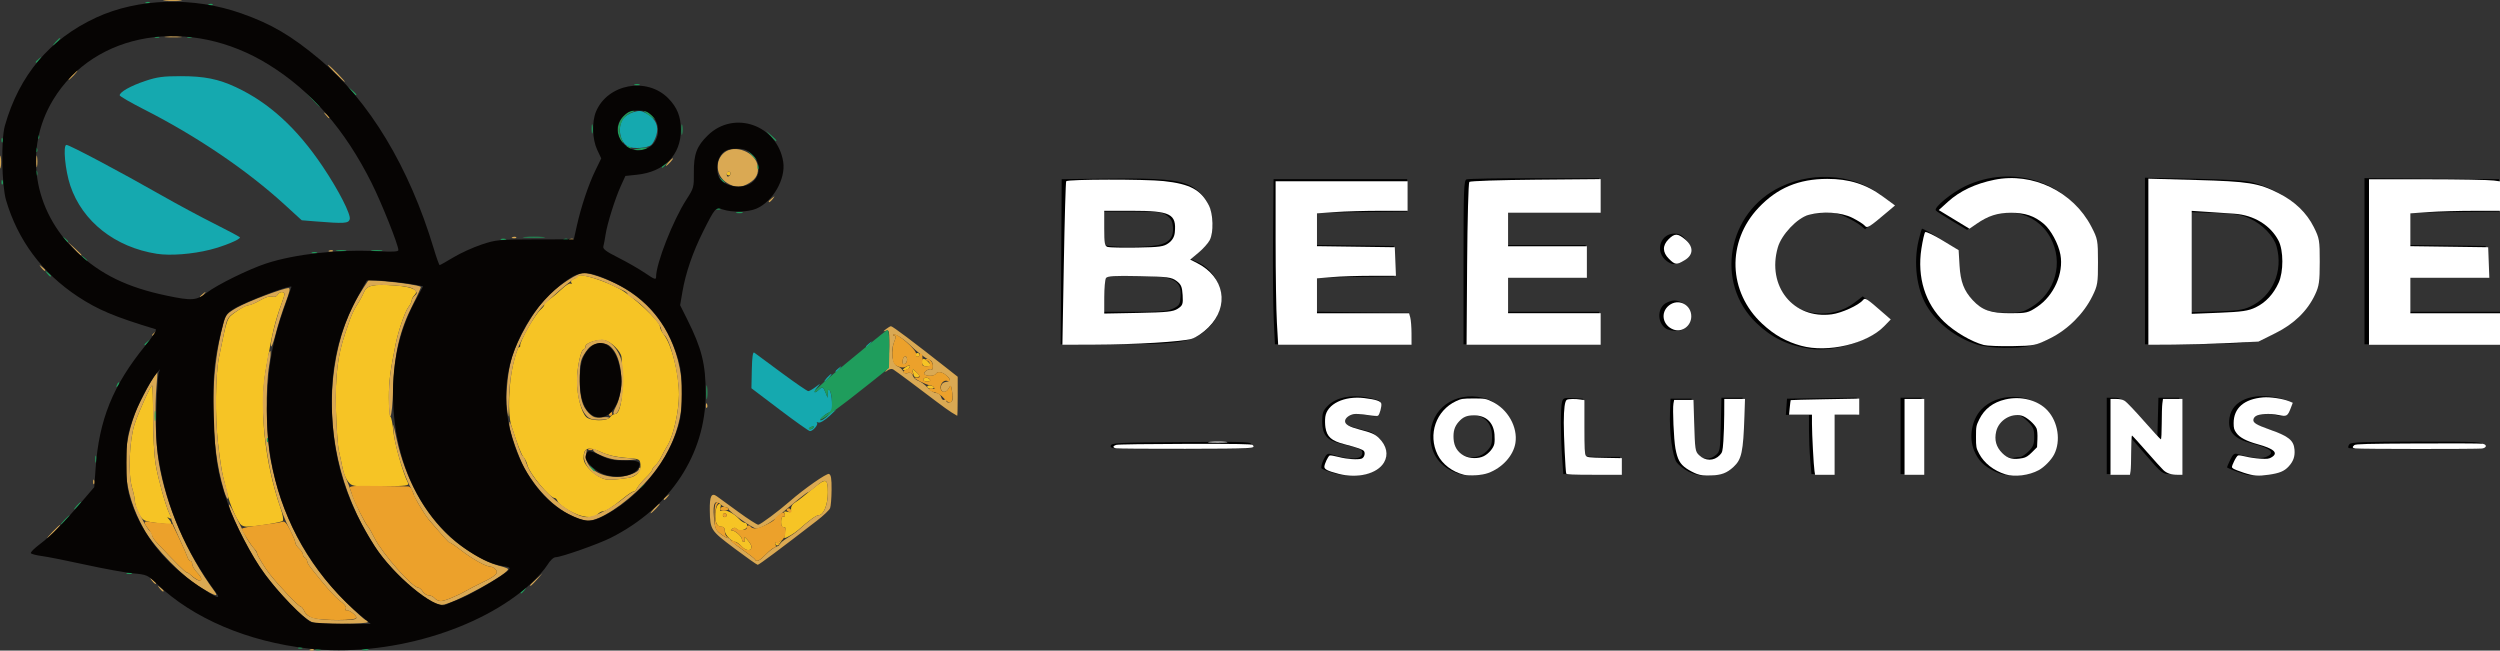 <?xml version="1.0" encoding="UTF-8"?>
<!-- Created with Inkscape (http://www.inkscape.org/) -->
<svg width="346.52mm" height="90.174mm" version="1.1" viewBox="0 0 346.52 90.174" xmlns="http://www.w3.org/2000/svg">
 <rect x="0" y="0" width="346.52" height="90.174" fill="#333333" stroke="none"/>
 <g transform="translate(-61.33 -74.795)">
  <g transform="translate(6.164 10.972)" stroke-width=".265">
   <path d="m157.99 139.58c-0.332-0.353-0.732-0.646-0.888-0.651-0.539-0.017-1.475-1.003-1.475-1.555 0-0.375-0.169-0.553-0.524-0.553-0.33 0-0.582-0.231-0.681-0.625-0.242-0.966-0.027-2.364 0.385-2.499 0.27-0.089 0.329 0.037 0.218 0.464-0.116 0.445-0.058 0.549 0.241 0.434 0.48-0.184 1.636 0.385 2.321 1.141 0.277 0.306 0.656 0.556 0.843 0.556s0.323 0.214 0.304 0.476c-0.039 0.515-1.234 0.779-1.509 0.333-0.097-0.157-0.303-0.159-0.545-5e-3 -0.259 0.164-0.28 0.248-0.062 0.251 0.458 6e-3 1.392 0.846 1.392 1.254 0 0.186 0.115 0.338 0.256 0.338s0.182-0.208 0.091-0.463c-0.114-0.321 0.01-0.267 0.405 0.173 0.314 0.35 0.57 0.783 0.57 0.964 0 0.625-0.74 0.608-1.341-0.031zm-2.099-4.346c0-0.146-0.119-0.265-0.265-0.265s-0.265 0.119-0.265 0.265 0.119 0.265 0.265 0.265 0.265-0.119 0.265-0.265zm6.72 3.903c-0.105-0.182-0.093-0.242 0.026-0.135 0.119 0.108 0.406 0.048 0.638-0.132 0.373-0.291 0.379-0.275 0.058 0.135-0.433 0.552-0.476 0.56-0.722 0.132zm1.351-1.529c0.131-0.595 0.085-0.782-0.177-0.728-0.233 0.049-0.353-0.197-0.353-0.72 0-0.481 0.127-0.769 0.321-0.731 0.198 0.039 0.257-0.105 0.154-0.373-0.132-0.344-0.047-0.405 0.399-0.288 0.45 0.118 0.554 0.039 0.508-0.383-0.032-0.292 0.165-0.667 0.437-0.833 0.272-0.166 0.749-0.507 1.058-0.758 0.31-0.251 1.08-0.876 1.712-1.389 1.653-1.342 1.893-1.256 1.893 0.679 0 1.7-0.589 3.15-1.279 3.15-0.333 0-1.34 0.73-2.819 2.046-0.506 0.45-1.653 1.129-1.907 1.129-0.068 0-0.044-0.361 0.053-0.801zm-75.463-1.117c-0.621-0.814-1.498-2.834-1.809-4.167-0.187-0.8-0.467-1.931-0.623-2.514-0.156-0.582-0.467-2.666-0.691-4.63-0.412-3.608-0.346-9.441 0.133-11.774 1.184-5.771 1.051-5.411 2.361-6.372 0.667-0.49 1.43-0.893 1.695-0.897 0.265-4e-3 1.006-0.313 1.646-0.688 0.722-0.423 1.36-0.62 1.681-0.518 0.335 0.106 0.604 0.011 0.761-0.271 0.134-0.24 0.433-0.394 0.663-0.342 0.374 0.083 0.361 0.253-0.11 1.548-0.97 2.667-1.285 3.982-2.185 9.128-0.954 5.458-0.167 12.916 2.033 19.261 0.314 0.907 0.434 1.629 0.293 1.766-0.235 0.229-3.8 0.801-4.988 0.801-0.335 0-0.724-0.149-0.862-0.331zm-11.189-0.133c-2.181-0.249-2.377-0.343-2.911-1.39-0.291-0.57-0.53-1.308-0.531-1.641-0.002-0.333-0.179-1.186-0.394-1.895-0.584-1.924-0.384-6.667 0.375-8.897 0.625-1.836 2.183-5.259 2.403-5.279 0.073-6e-3 0.132 1.982 0.132 4.419 0 2.535 0.155 5.337 0.361 6.548 0.348 2.038 1.422 5.857 1.914 6.809 0.325 0.629 0.298 0.797-0.093 0.576-0.265-0.149-0.265-0.115 0 0.17 0.182 0.196 0.331 0.444 0.331 0.552 0 0.189-0.162 0.192-1.587 0.029zm56.817-1.724c-0.838-0.469-1.59-1.061-1.671-1.317-0.081-0.255-0.263-0.464-0.404-0.464-0.687 0-3.501-3.389-3.774-4.546-0.092-0.39-0.322-0.866-0.51-1.058-0.31-0.315-0.912-1.865-1.738-4.469-0.498-1.571-0.366-5.821 0.262-8.465 0.309-1.3 0.666-2.364 0.794-2.364s0.21-0.089 0.183-0.198c-0.127-0.512 1.986-4.268 2.813-5 0.353-0.312 0.583-0.627 0.511-0.699-0.072-0.072 0.263-0.408 0.744-0.748s1.278-1.005 1.77-1.478c0.492-0.474 1.016-0.786 1.165-0.694 0.156 0.096 0.19 0.037 0.081-0.14-0.11-0.178 0.012-0.382 0.29-0.485 0.264-0.098 0.56-0.297 0.657-0.443 0.273-0.408 3.74 0.683 5.775 1.819 1.897 1.058 5.556 4.465 5.556 5.173 0 0.242 0.236 0.741 0.524 1.107 1.107 1.408 2.122 5.409 2.122 8.368 0 2.268-0.793 5.773-1.594 7.045-0.275 0.437-0.665 1.151-0.867 1.587-0.202 0.437-0.564 0.957-0.805 1.157-0.241 0.2-0.438 0.476-0.438 0.613 0 0.137-0.399 0.629-0.886 1.092-0.487 0.463-1.033 1.12-1.212 1.46-0.179 0.34-0.392 0.552-0.472 0.472-0.08-0.08-0.755 0.356-1.5 0.97-1.465 1.206-2.372 1.777-2.825 1.777-0.158 0-0.466 0.179-0.684 0.397-0.652 0.652-2.2 0.465-3.868-0.468zm8.168-4.579c1.082-0.162 1.752-0.927 1.644-1.875-0.084-0.735-0.129-0.754-2.07-0.901-1.201-0.091-2.474-0.378-3.227-0.728-1.974-0.917-2.61-0.712-2.585 0.834 0.016 0.97 1.717 2.579 3.044 2.88 0.5 0.113 1.458 0.051 3.194-0.209zm-1.887-8.844c0.647 0 1.061-1.862 1.029-4.63-0.017-1.455-0.075-2.943-0.13-3.307-0.116-0.774-1.417-2.068-2.306-2.293-0.844-0.214-2.688 0.368-2.688 0.849 0 0.212-0.093 0.386-0.207 0.386-0.427 0-0.98 2.585-0.963 4.498 0.018 2.003 0.595 4.225 1.272 4.903 0.575 0.575 2.87 0.615 3.286 0.058 0.19-0.255 0.508-0.463 0.707-0.463zm-36.762 9.629c-0.498-0.498-0.866-1.342-1.061-2.433-0.07-0.393-0.266-1.309-0.436-2.037-0.17-0.728-0.359-3.353-0.419-5.833-0.112-4.546 0.245-7.493 1.262-10.439 0.176-0.509 0.49-1.427 0.698-2.04 0.208-0.613 0.643-1.506 0.966-1.984 0.323-0.479 0.74-1.243 0.927-1.699 0.416-1.014 1.265-1.204 4.372-0.978 2.398 0.175 3.345 0.646 2.666 1.326-0.212 0.212-0.385 0.539-0.385 0.728 0 0.188-0.218 0.626-0.483 0.973-0.456 0.595-1.409 3.377-1.758 5.129-0.768 3.859-0.924 5.094-0.929 7.327-3e-3 1.41 0.096 2.627 0.221 2.704 0.124 0.077 0.305 0.99 0.401 2.029 0.152 1.64 1.361 5.888 2.034 7.15 0.202 0.379-0.191 0.429-3.699 0.476-3.391 0.045-3.986-9e-3 -4.376-0.399zm80.027-13.39c0-0.293 0.73-0.26 0.916 0.04 0.085 0.137-0.087 0.23-0.381 0.208-0.294-0.022-0.535-0.134-0.535-0.249zm-0.529-1.002c0-0.146 0.172-0.265 0.381-0.265 0.21 0 0.455 0.119 0.545 0.265 0.09 0.146-0.082 0.265-0.381 0.265-0.3 0-0.545-0.119-0.545-0.265zm-1.323-0.552c0-0.109-0.078-0.402-0.173-0.65-0.154-0.401-0.11-0.397 0.397 0.037 0.67 0.574 0.721 0.811 0.173 0.811-0.218 0-0.397-0.089-0.397-0.199zm-1.175-1.147c0.554-0.405 0.805-0.361 0.525 0.093-0.096 0.155-0.369 0.282-0.606 0.282-0.361 0-0.348-0.061 0.081-0.375zm2.307-0.683c-0.048-0.636 0.269-0.679 0.834-0.113 0.553 0.553 0.527 0.643-0.189 0.643-0.415 0-0.618-0.166-0.645-0.529zm-0.867-1.058c0-0.146 0.119-0.265 0.265-0.265s0.265 0.119 0.265 0.265-0.119 0.265-0.265 0.265-0.265-0.119-0.265-0.265zm-26.194-25.135c0-0.146 0.119-0.265 0.265-0.265s0.265 0.119 0.265 0.265-0.119 0.265-0.265 0.265-0.265-0.119-0.265-0.265z" fill="#f6c425"/>
   <path d="m98.165 153.84c0.191-0.076 0.419-0.067 0.507 0.021s-0.068 0.15-0.347 0.139c-0.308-0.013-0.371-0.075-0.16-0.16zm0.452-3.718c-1.277-0.324-5.136-4.33-7.476-7.764-1.609-2.36-4.524-8.314-4.22-8.618 0.044-0.044 0.474 0.721 0.956 1.699 0.482 0.979 1.069 2.17 1.306 2.647 0.236 0.477 0.698 1.18 1.027 1.562 0.328 0.382 0.597 0.798 0.597 0.924 0 0.215 1.132 2.06 1.719 2.802 1.434 1.812 4.063 4.56 4.362 4.56 0.101 0 0.316 0.29 0.478 0.645 0.395 0.866 1.724 1.203 4.752 1.205 1.792 1e-3 2.447-0.088 2.447-0.332 0-0.362-1.055-1.141-1.409-1.039-0.12 0.035-0.158-0.035-0.084-0.155 0.176-0.285-0.068-0.617-0.945-1.29-0.395-0.303-1.438-1.43-2.317-2.504-1.953-2.386-1.971-2.411-2.078-2.89-0.047-0.213-0.196-0.426-0.331-0.475-0.135-0.049-0.245-0.238-0.245-0.422s-0.238-0.549-0.529-0.813c-0.291-0.263-0.529-0.641-0.529-0.84 0-0.198-0.331-0.984-0.736-1.745-2.768-5.204-4.48-15.746-3.493-21.51 0.148-0.863 0.332-1.957 0.409-2.43 0.077-0.473 0.231-0.86 0.343-0.86 0.112 0 0.051 0.863-0.134 1.918-0.545 3.107-0.453 9.724 0.183 13.083 1.473 7.782 4.819 14.186 10.237 19.593 1.495 1.492 2.836 2.712 2.981 2.712s0.264 0.119 0.264 0.265c0 0.27-6.509 0.331-7.535 0.07zm16.399-2.899c-2.523-1.354-6.033-4.784-7.989-7.808-4.772-7.374-6.757-16.278-5.504-24.686 0.645-4.325 1.946-7.876 4.05-11.057l0.692-1.045 2.257 0.183c2.217 0.18 4.769 0.58 4.968 0.779 0.056 0.056-0.442 1.163-1.107 2.461-1.815 3.546-2.563 6.748-2.723 11.652-0.144 4.402-0.6 5.311-0.591 1.179 5e-3 -2.233 0.161-3.468 0.929-7.327 0.348-1.752 1.302-4.534 1.758-5.129 0.266-0.347 0.483-0.779 0.483-0.96s0.182-0.48 0.404-0.664c0.361-0.3 0.361-0.382-6e-3 -0.787-0.297-0.328-1.019-0.495-2.636-0.61-3.185-0.225-3.996-0.046-4.413 0.971-0.187 0.456-0.604 1.22-0.927 1.699-0.323 0.479-0.757 1.372-0.966 1.984-0.208 0.613-0.522 1.53-0.698 2.04-1.018 2.946-1.374 5.893-1.262 10.439 0.061 2.481 0.25 5.106 0.419 5.833 0.17 0.728 0.372 1.675 0.448 2.105 0.077 0.43 0.304 1.144 0.505 1.587 0.201 0.443 0.561 1.4 0.799 2.126 0.423 1.289 1.934 4.369 2.273 4.632 0.093 0.073 0.5 0.787 0.903 1.587 1.104 2.191 5.248 6.879 6.081 6.879 0.149 0 0.42 0.238 0.602 0.529 0.182 0.291 0.553 0.529 0.825 0.529s0.643 0.179 0.824 0.397 0.57 0.397 0.863 0.397c0.521 0 2.308-0.739 3.635-1.502 0.364-0.209 1.257-0.667 1.984-1.018 1.98-0.953 2.402-1.343 1.991-1.837-0.185-0.223-0.505-0.405-0.711-0.405-0.632 0-2.524-1.052-4.124-2.294-0.837-0.649-1.521-1.106-1.521-1.015 0 0.142-0.743-0.667-2.389-2.603-0.214-0.251-0.512-0.602-0.663-0.779-0.437-0.512-1.975-3.088-1.975-3.306 0-0.109-0.231-0.63-0.514-1.157-0.894-1.668-2.088-5.583-2.247-7.367-0.147-1.648-0.13-1.614 0.394 0.79 1.208 5.537 3.855 10.375 7.47 13.654 1.807 1.639 4.86 3.46 6.482 3.868 0.686 0.172 1.345 0.394 1.465 0.492 0.575 0.473-7.748 5.023-9.143 4.998-0.33-6e-3 -0.957-0.202-1.393-0.437zm-31.888-1.868c-2.515-1.456-6.499-5.517-7.981-8.136-2.979-5.263-3.368-10.531-1.2-16.276 0.511-1.354 2.449-4.927 2.999-5.528 0.054-0.059 0.022 0.714-0.072 1.72-0.293 3.132-0.148 8.109 0.315 10.846 1.007 5.949 3.873 12.573 7.69 17.771 0.613 0.834 0.224 0.746-1.75-0.397zm-0.626-2.152c-0.38-0.396-0.691-0.923-0.691-1.169 0-0.247-0.111-0.449-0.247-0.449-0.136 0-0.328-0.255-0.427-0.567s-0.643-1.559-1.208-2.772c-0.566-1.213-1.029-2.329-1.029-2.48 0-0.151-0.107-0.481-0.238-0.733-0.493-0.952-1.567-4.771-1.914-6.809-0.207-1.211-0.361-4.013-0.361-6.548 0-2.437-0.06-4.426-0.132-4.419-0.22 0.019-1.778 3.443-2.403 5.279-0.759 2.23-0.959 6.973-0.375 8.897 0.215 0.709 0.392 1.576 0.394 1.925 0.003 0.641 1.646 3.834 2.126 4.13 0.142 0.088 0.258 0.322 0.258 0.52s0.327 0.708 0.728 1.132c2.576 2.731 3.887 4.032 4.061 4.032 0.11 0 0.357 0.157 0.55 0.348 1.223 1.216 2.088 0.914 0.908-0.317zm-5.222 2.152c-0.329-0.42-0.32-0.429 0.1-0.1 0.255 0.2 0.463 0.408 0.463 0.463 0 0.218-0.217 0.078-0.563-0.363zm51.363-0.414c0-0.045 0.387-0.432 0.86-0.86l0.86-0.777-0.777 0.86c-0.724 0.802-0.943 0.982-0.943 0.777zm-52.421-0.645c-0.329-0.42-0.32-0.429 0.1-0.1 0.255 0.2 0.463 0.408 0.463 0.463 0 0.218-0.217 0.078-0.563-0.363zm80.732-4.471c-3.304-2.482-3.358-2.565-3.404-5.252-0.034-1.976 0.227-2.504 0.971-1.965 0.286 0.208 1.624 1.181 2.973 2.163 1.349 0.982 2.598 1.786 2.775 1.786 0.271 0 2.856-1.923 4.405-3.278 1.953-1.708 5.073-3.886 5.391-3.764 0.291 0.112 0.378 0.641 0.364 2.206-0.01 1.132-0.103 2.272-0.205 2.531-0.103 0.26-0.913 1.034-1.801 1.72-4.954 3.826-8.057 6.142-8.23 6.14-0.108-7.9e-4 -1.565-1.03-3.239-2.287zm4.356 0.861c0.48-0.494 1.125-0.978 1.433-1.076 0.309-0.098 0.561-0.279 0.561-0.403s0.446-0.492 0.992-0.818c0.546-0.326 1.23-0.809 1.521-1.073 1.453-1.319 2.487-2.082 2.822-2.082 0.69 0 1.279-1.45 1.279-3.15 0-1.897-0.291-2.038-1.679-0.819-0.497 0.437-0.986 0.794-1.087 0.794-0.156 0-1.798 1.323-4.377 3.53-0.859 0.735-2.273 1.498-2.775 1.498-0.459 0-3.839-2.372-3.839-2.694 0-0.119-0.139-0.217-0.31-0.217s-0.52-0.19-0.777-0.423c-0.81-0.733-1.11-0.2-0.957 1.707 0.121 1.511 0.239 1.82 0.893 2.344 0.414 0.332 0.902 0.604 1.084 0.604 0.182 7.9e-4 0.331 0.103 0.331 0.228s0.744 0.745 1.654 1.378c0.909 0.633 1.693 1.246 1.742 1.361 0.172 0.409 0.629 0.198 1.49-0.689zm-98.812-3.203c0.494-0.509 0.957-0.926 1.03-0.926 0.073 0-0.272 0.417-0.765 0.926-0.494 0.509-0.957 0.926-1.03 0.926s0.272-0.417 0.765-0.926zm72.017-2.114c-2.48-1.154-4.85-3.506-6.608-6.557-0.741-1.286-2.179-5.355-2.156-6.1 0.017-0.553 0.026-0.555 0.229-0.045 0.116 0.291 0.491 1.392 0.832 2.447 0.342 1.055 0.706 1.918 0.809 1.918 0.103 0 0.331 0.446 0.505 0.992 0.923 2.882 6.08 7.474 8.394 7.474 1.015 0 3.358-1.191 5.02-2.551 0.686-0.561 1.335-0.992 1.443-0.957 0.108 0.035 0.337-0.203 0.509-0.529 0.172-0.326 0.711-0.972 1.198-1.435 0.487-0.463 0.886-0.955 0.886-1.092 0-0.137 0.197-0.413 0.438-0.613 0.241-0.2 0.603-0.72 0.805-1.157 0.202-0.437 0.592-1.151 0.867-1.587 0.801-1.272 1.594-4.776 1.594-7.045 0-2.842-1.228-7.752-2.069-8.272-0.149-0.092-0.346-0.509-0.438-0.927-0.177-0.806-2.798-3.58-3.956-4.187-0.374-0.196-0.68-0.46-0.68-0.587s-0.327-0.366-0.728-0.532-1.144-0.514-1.654-0.773c-1.596-0.812-4.313-1.516-4.435-1.149-0.059 0.176-0.246 0.324-0.416 0.327-0.379 8e-3 -3.806 2.981-4.79 4.156-0.7 0.836-1.29 1.812-2.646 4.385-1.031 1.955-1.731 5.286-1.771 8.423-0.033 2.606-0.045 2.663-0.251 1.155-0.221-1.625 0.048-4.884 0.56-6.785 0.78-2.898 3.31-7.237 5.322-9.129 1.6-1.505 3.982-3.003 4.774-3.003 0.417 0 1.677 0.356 2.8 0.791 5.315 2.06 8.851 5.983 10.236 11.355 1.602 6.218-0.056 12.246-4.718 17.156-2.68 2.822-6.157 5.077-7.841 5.085-0.364 2e-3 -1.294-0.291-2.066-0.651zm11.326-1.061c0.342-0.364 0.681-0.661 0.754-0.661 0.073 0-0.147 0.298-0.489 0.661-0.342 0.364-0.681 0.661-0.754 0.661-0.073 0 0.147-0.298 0.489-0.661zm-59.634-2.514c-1.97-6.501-2.001-16.172-0.075-23.151 0.334-1.209 0.498-1.398 1.915-2.199 1.481-0.837 6.398-2.696 7.129-2.696 0.25 0 0.13 0.566-0.428 2.015-0.427 1.108-1.039 3.043-1.361 4.3-0.322 1.257-0.623 2.034-0.67 1.727-0.094-0.618 0.678-3.676 1.495-5.925 0.471-1.296 0.483-1.465 0.109-1.548-0.231-0.051-0.529 0.103-0.663 0.342-0.158 0.282-0.426 0.378-0.761 0.271-0.321-0.102-0.959 0.094-1.681 0.518-0.64 0.375-1.352 0.682-1.583 0.682-0.23 0-0.994 0.38-1.697 0.845-1.267 0.838-1.282 0.864-1.739 3.109-0.254 1.245-0.56 2.74-0.681 3.322-0.481 2.312-0.549 8.156-0.136 11.774 0.394 3.454 0.547 4.279 1.191 6.432 0.166 0.554 0.251 1.15 0.189 1.323-0.062 0.173-0.311-0.34-0.553-1.14zm60.957 1.223c0-0.055 0.208-0.263 0.463-0.463 0.42-0.329 0.429-0.32 0.1 0.1-0.346 0.441-0.563 0.581-0.563 0.363zm-79.09-2.436c0.013-0.308 0.075-0.371 0.16-0.16 0.076 0.191 0.067 0.419-0.021 0.507-0.088 0.088-0.15-0.068-0.139-0.347zm71.031-0.317c-2.045-0.463-3.624-2.747-2.785-4.026 0.185-0.282 0.213-0.15 0.096 0.46-0.329 1.716 1.642 3.227 4.226 3.238 1.325 6e-3 3.083-0.637 3.083-1.127 0-0.153 0.079-0.2 0.175-0.104 0.316 0.316-0.76 1.224-1.6 1.349-1.736 0.26-2.694 0.322-3.194 0.209zm1.208-2.755c-1.275-0.218-2.938-0.963-2.938-1.317 0-0.138 0.089-0.204 0.198-0.147 1.503 0.783 2.647 1.115 4.3 1.246 1.819 0.144 1.882 0.168 0.751 0.28-0.678 0.067-1.718 0.039-2.311-0.062zm-3.904-6.1c-0.791-0.89-1.284-2.751-1.279-4.829 4e-3 -1.823 0.575-4.366 0.979-4.366 0.114 0 0.207-0.167 0.207-0.371 0-0.406 1.308-0.952 2.279-0.952 1.084 0 2.353 1.396 2.741 3.016 0.605 2.523-0.017 7.303-0.951 7.303-0.298 0-0.262-0.224 0.169-1.069 1.15-2.255 0.918-6.309-0.456-7.942-0.509-0.605-0.871-0.776-1.624-0.77-1.139 0.01-1.627 0.333-2.389 1.584-0.456 0.749-0.562 1.343-0.561 3.17 5.3e-4 2.741 0.309 3.944 1.255 4.889 0.617 0.617 0.883 0.703 1.844 0.595 0.617-0.07 1.058-0.022 0.979 0.105-0.079 0.127-0.711 0.232-1.404 0.232-0.975 0-1.381-0.135-1.79-0.595zm50.658-0.416c-0.391-0.244-1.344-0.927-2.117-1.518-2.384-1.822-5.621-4.231-5.981-4.451-0.194-0.118-0.538-0.056-0.794 0.144-0.39 0.305-0.41 0.3-0.146-0.043 0.272-0.354 0.466-2.789 0.385-4.857-0.023-0.599-0.125-0.723-0.492-0.595-0.386 0.134-0.378 0.095 0.051-0.236 0.282-0.219 0.592-0.398 0.688-0.398 0.227 0 3.027 2.104 7.742 5.817l1.508 1.187v2.716c0 1.494-0.03 2.707-0.066 2.696-0.036-0.011-0.386-0.219-0.777-0.463zm0.101-1.7c0.059-0.182 0.039-0.747-0.045-1.257-0.147-0.893-0.164-0.905-0.48-0.341-0.406 0.726-1.176 0.516-1.061-0.288 0.05-0.349 0.305-0.594 0.675-0.646 0.735-0.104 0.75-0.327 0.063-0.915-0.595-0.51-1.206-0.59-1.452-0.191-0.208 0.336-1.374 0.346-1.579 0.013-0.18-0.292 0.766-0.871 1.015-0.621 0.092 0.092 0.167-0.142 0.167-0.521 0-0.451-0.179-0.744-0.518-0.852-0.506-0.161-1.664-1.051-2.767-2.129-0.783-0.765-2.024-1.516-2.205-1.335-0.084 0.084-0.013 0.153 0.159 0.153 0.232 0 0.221 0.222-0.041 0.86-0.527 1.283-0.274 3.087 0.472 3.371 0.328 0.125 0.671 0.422 0.763 0.662 0.11 0.287 0.34 0.38 0.676 0.274 0.362-0.115 0.557-9e-3 0.676 0.365 0.092 0.29 0.429 0.606 0.749 0.703 0.32 0.097 0.902 0.52 1.294 0.94 0.392 0.42 0.944 0.763 1.226 0.763 0.299 0 0.574 0.232 0.659 0.556 0.08 0.306 0.272 0.477 0.428 0.381 0.155-0.096 0.282-0.048 0.282 0.106 0 0.394 0.714 0.351 0.845-0.051zm-6.886-5.527c0.049-0.344 0.207-0.595 0.353-0.559 0.391 0.098 0.322 0.929-0.088 1.066-0.242 0.081-0.325-0.079-0.265-0.507zm-27.275 6.232c0.013-0.308 0.075-0.371 0.16-0.16 0.076 0.191 0.067 0.419-0.021 0.507-0.088 0.088-0.15-0.068-0.139-0.347zm-76.75-9.735c0-0.055 0.208-0.263 0.463-0.463 0.42-0.329 0.429-0.32 0.1 0.1-0.346 0.441-0.563 0.581-0.563 0.363zm6.615-5.292c0-0.055 0.208-0.263 0.463-0.463 0.42-0.329 0.429-0.32 0.1 0.1-0.346 0.441-0.563 0.581-0.563 0.363zm-21.994-4.067c-0.329-0.42-0.32-0.429 0.1-0.1 0.255 0.2 0.463 0.408 0.463 0.463 0 0.218-0.217 0.078-0.563-0.363zm4.517-2.646-0.912-0.992 0.992 0.912c0.546 0.501 0.992 0.948 0.992 0.992 0 0.202-0.224 0.012-1.073-0.912zm35.419 0.282c0.191-0.076 0.419-0.067 0.507 0.021 0.088 0.088-0.068 0.15-0.347 0.139-0.308-0.013-0.371-0.075-0.16-0.16zm33.338-1.587c0.191-0.076 0.419-0.067 0.507 0.021 0.088 0.088-0.068 0.15-0.347 0.139-0.308-0.013-0.371-0.075-0.16-0.16zm-7.938-0.265c0.191-0.076 0.419-0.067 0.507 0.021 0.088 0.088-0.068 0.15-0.347 0.139-0.308-0.013-0.371-0.075-0.16-0.16zm35.504-4.946c0-0.055 0.208-0.263 0.463-0.463 0.42-0.329 0.429-0.32 0.1 0.1-0.346 0.441-0.563 0.581-0.563 0.363zm-5.761-2.547c-1.582-0.964-1.777-3.144-0.38-4.247 1.48-1.168 4.335-0.015 4.61 1.863 0.158 1.079-0.187 1.782-1.171 2.382-1.099 0.67-1.961 0.671-3.058 0.002zm0.47-1.337c0-0.137-0.119-0.249-0.265-0.249s-0.265 0.186-0.265 0.412 0.119 0.339 0.265 0.249c0.146-0.09 0.265-0.276 0.265-0.412zm-101.26-1.572c0-0.8 0.05-1.128 0.11-0.728 0.061 0.4 0.061 1.055 0 1.455s-0.11 0.073-0.11-0.728zm5.024-0.132c2e-3 -0.728 0.053-0.994 0.114-0.592 0.061 0.402 0.059 0.998-0.004 1.323-0.063 0.325-0.113-0.004-0.111-0.731zm87.634 0.132c0.263-0.291 0.538-0.529 0.611-0.529 0.073 0-0.083 0.238-0.347 0.529-0.263 0.291-0.538 0.529-0.611 0.529-0.073 0 0.083-0.238 0.347-0.529zm-47.526-6.548c-0.329-0.42-0.32-0.429 0.1-0.1 0.441 0.346 0.581 0.563 0.363 0.563-0.055 0-0.263-0.208-0.463-0.463zm1.357-5.755c-0.643-0.655-1.109-1.191-1.036-1.191s0.658 0.536 1.301 1.191 1.109 1.191 1.036 1.191-0.658-0.536-1.301-1.191zm-36.512 0.265c0.342-0.364 0.681-0.661 0.754-0.661s-0.147 0.298-0.489 0.661-0.681 0.661-0.754 0.661 0.147-0.298 0.489-0.661zm13.031-5.352c0.546-0.057 1.439-0.057 1.984 0s0.099 0.104-0.992 0.104c-1.091 0-1.538-0.047-0.992-0.104zm-0.125-5.028c0.622-0.056 1.575-0.055 2.117 0.002 0.542 0.057 0.033 0.103-1.131 0.102-1.164-9.53e-4 -1.607-0.047-0.985-0.103z" fill="#daa953"/>
   <path d="m98.535 149.48c-0.515-0.149-0.991-0.517-1.167-0.902-0.163-0.358-0.379-0.651-0.48-0.651-0.299 0-2.928-2.748-4.362-4.56-0.613-0.775-1.719-2.591-1.719-2.824 0-0.138-0.16-0.411-0.356-0.607-0.473-0.473-1.761-2.524-1.761-2.803 0-0.122 1.172-0.359 2.604-0.527 1.432-0.168 2.791-0.377 3.019-0.465 0.303-0.116 0.599 0.208 1.1 1.205 0.377 0.75 0.685 1.514 0.685 1.698s0.238 0.55 0.529 0.813c0.291 0.263 0.529 0.629 0.529 0.813s0.11 0.373 0.245 0.422c0.135 0.049 0.283 0.262 0.331 0.475 0.107 0.479 0.125 0.505 2.078 2.89 0.88 1.075 1.923 2.202 2.317 2.504 0.877 0.673 1.121 1.005 0.945 1.29-0.074 0.12-0.036 0.189 0.084 0.155 0.353-0.102 1.409 0.677 1.409 1.039 0 0.404-4.657 0.43-6.03 0.035zm16.878-2.744c-0.181-0.218-0.552-0.397-0.824-0.397s-0.643-0.238-0.825-0.529c-0.182-0.291-0.453-0.529-0.602-0.529-0.833 0-4.977-4.689-6.081-6.879-0.403-0.8-0.81-1.515-0.903-1.587-0.273-0.213-1.901-3.397-2.136-4.179-0.118-0.394-0.288-0.894-0.378-1.113-0.141-0.344 0.362-0.39 3.743-0.344 2.148 0.029 4.101 0.059 4.34 0.066 0.239 7e-3 0.51 0.314 0.602 0.682 0.092 0.368 0.548 1.29 1.013 2.05 0.833 1.362 1.087 1.721 1.703 2.413 0.172 0.193 0.797 0.91 1.389 1.594 0.592 0.684 1.076 1.169 1.076 1.078s0.685 0.365 1.521 1.015c1.6 1.242 3.492 2.294 4.124 2.294 0.206 0 0.526 0.182 0.711 0.405 0.411 0.495-0.011 0.884-1.991 1.837-0.728 0.35-1.621 0.808-1.984 1.018-1.327 0.764-3.114 1.502-3.635 1.502-0.294 0-0.682-0.179-0.863-0.397zm-32.941-2.579c-0.291-0.163-0.686-0.454-0.879-0.645-0.192-0.191-0.44-0.348-0.55-0.348-0.174 0-1.486-1.301-4.061-4.032-0.4-0.424-0.728-0.892-0.728-1.04 0-0.148-0.238-0.571-0.529-0.941-0.689-0.875-0.669-1.172 0.066-1.008 0.327 0.073 1.191 0.165 1.918 0.203l1.323 0.07 0.962 2.012c0.529 1.106 1.043 2.267 1.142 2.58 0.099 0.312 0.291 0.568 0.427 0.568s0.247 0.202 0.247 0.449c0 0.247 0.311 0.773 0.691 1.169 0.801 0.836 0.783 1.419-0.029 0.962zm77.347-2.79c-0.049-0.115-0.832-0.728-1.742-1.361-0.91-0.633-1.654-1.183-1.654-1.221 0-0.263 1.118 0.308 1.593 0.813 0.581 0.619 1.317 0.622 1.317 6e-3 0-0.18-0.257-0.614-0.57-0.964-0.395-0.44-0.52-0.493-0.405-0.173 0.091 0.255 0.05 0.463-0.091 0.463-0.141-1e-5 -0.256-0.152-0.256-0.338 0-0.407-0.934-1.248-1.392-1.254-0.217-3e-3 -0.197-0.087 0.062-0.251 0.242-0.153 0.449-0.151 0.545 5e-3 0.086 0.138 0.467 0.226 0.848 0.194 0.381-0.032 0.639-0.143 0.575-0.247-0.065-0.105-5e-3 -0.26 0.133-0.345 0.138-0.085 0.325-0.034 0.417 0.114 0.091 0.148 0.394 0.269 0.672 0.269 0.554 0 2.633-1.008 2.647-1.284 5e-3 -0.094 0.291-0.377 0.636-0.628 0.535-0.389 0.649-0.399 0.776-0.069 0.085 0.221 0.011 0.36-0.173 0.324-0.195-0.038-0.321 0.25-0.321 0.731 0 0.495 0.125 0.769 0.332 0.727 0.546-0.109 0.281 1.62-0.283 1.85-0.296 0.121-0.403 0.324-0.28 0.529 0.135 0.225 0.053 0.213-0.254-0.035-0.397-0.322-0.433-0.314-0.287 0.066 0.094 0.244 0.036 0.434-0.131 0.434-0.164 0-0.702 0.417-1.197 0.926-0.886 0.912-1.343 1.128-1.517 0.717zm-4.827-3.585c-0.71-0.568-0.772-0.759-0.794-2.42-0.018-1.385 0.069-1.833 0.374-1.929 0.32-0.101 0.333-0.058 0.066 0.225-0.345 0.366-0.448 2.014-0.17 2.737 0.088 0.23 0.386 0.419 0.661 0.419 0.353 0 0.501 0.188 0.501 0.639 0 0.352 0.149 0.699 0.331 0.773 0.182 0.073 0.212 0.142 0.066 0.153-0.146 0.011-0.611-0.258-1.035-0.597zm0.374-2.556c0-0.146 0.119-0.265 0.265-0.265s0.265 0.119 0.265 0.265-0.119 0.265-0.265 0.265-0.265-0.119-0.265-0.265zm9.026-0.51c-0.227-0.141-0.255-0.277-0.077-0.387 0.151-0.093 0.354-0.041 0.452 0.117 0.243 0.393 0.05 0.532-0.375 0.27zm-9.386-0.416c0.071-0.186 0.36-0.278 0.642-0.205 0.711 0.186 0.64 0.462-0.13 0.506-0.422 0.024-0.597-0.079-0.512-0.301zm-18.21-8.251c0.191-0.076 0.419-0.067 0.507 0.021 0.088 0.088-0.068 0.15-0.347 0.139-0.308-0.013-0.371-0.075-0.16-0.16zm2.828-4.846c0.09-0.146 0.216-0.265 0.28-0.265 0.064 0 0.117 0.119 0.117 0.265 0 0.146-0.126 0.265-0.28 0.265s-0.207-0.119-0.117-0.265zm46.313-2.239c-0.285-0.345-0.85-0.694-1.257-0.775-0.406-0.081-0.739-0.266-0.739-0.411s0.198-0.187 0.44-0.094c0.296 0.114 0.378 0.068 0.249-0.141-0.105-0.17-0.342-0.31-0.525-0.31-0.445 0-2.487-1.026-2.148-1.079 0.146-0.023 0.354-0.028 0.463-0.011 0.379 0.06 0.195-0.383-0.354-0.853-0.54-0.462-0.548-0.459-0.38 0.14 0.112 0.395 0.089 0.492-0.064 0.273-0.13-0.187-0.424-0.268-0.652-0.18-0.228 0.088-0.485 0.046-0.571-0.093-0.086-0.139 0.081-0.314 0.37-0.39 0.289-0.076 0.526-0.269 0.526-0.429 0-0.211-0.128-0.212-0.463-5e-3 -0.32 0.198-0.679 0.204-1.161 0.02-0.574-0.22-0.718-0.47-0.812-1.409-0.063-0.628 0.044-1.529 0.239-2.002 0.262-0.638 0.272-0.86 0.041-0.86-0.172 0-0.243-0.069-0.159-0.153 0.387-0.387 3.299 2.11 3.164 2.714-0.043 0.192 0.046 0.35 0.198 0.35 0.152 0 0.276-0.126 0.276-0.28s0.113-0.21 0.251-0.125c0.138 0.085 0.206 0.509 0.152 0.942-0.086 0.681-0.015 0.786 0.534 0.786 0.455 0 0.591-0.112 0.482-0.397-0.084-0.218-0.278-0.397-0.433-0.397-0.154 0-0.218-0.062-0.142-0.139 0.334-0.334 1.008 0.25 1.008 0.872 0 0.372-0.075 0.602-0.167 0.51-0.249-0.249-1.196 0.33-1.015 0.621 0.206 0.333 1.371 0.323 1.579-0.013 0.247-0.399 0.857-0.319 1.452 0.191 0.609 0.521 0.709 0.992 0.168 0.784-0.452-0.173-0.958 0.303-0.958 0.902 0 0.713 0.744 0.823 1.113 0.164 0.316-0.565 0.333-0.553 0.48 0.341 0.275 1.667-0.244 2.076-1.185 0.936zm-1.863-2.523c-0.09-0.146-0.335-0.265-0.545-0.265-0.21 0-0.381 0.119-0.381 0.265 0 0.146 0.245 0.265 0.545 0.265s0.471-0.119 0.381-0.265zm-3.175-2.734c0-0.69-0.519-0.646-0.618 0.051-0.061 0.428 0.023 0.588 0.265 0.507 0.194-0.065 0.353-0.316 0.353-0.559z" fill="#eca12b"/>
   <path d="m163.23 120.6-3.91-2.961 0.054-2.573c0.038-1.772 0.143-2.508 0.338-2.366 0.156 0.113 1.844 1.36 3.751 2.771 1.907 1.411 3.588 2.565 3.735 2.565 0.147 0 0.61-0.262 1.03-0.582 0.686-0.523 0.716-0.528 0.3-0.045-0.634 0.734-0.585 1.085 0.068 0.494 0.595-0.538 0.66-0.512 1.028 0.408l0.26 0.652 0.017-0.648c0.033-1.261 0.553-0.136 0.584 1.264 0.027 1.211 0.082 1.34 0.459 1.079 0.236-0.164-0.107 0.192-0.762 0.791-0.703 0.643-1.35 1.028-1.579 0.941-0.214-0.081-0.303-0.061-0.198 0.044 0.231 0.231-0.567 1.166-0.976 1.144-0.159-9e-3 -2.049-1.348-4.199-2.977zm4.702 2.466c0.093-0.15-0.013-0.194-0.249-0.104-0.458 0.176-0.542 0.366-0.162 0.366 0.137 0 0.322-0.118 0.411-0.262zm2.357-2.089c-0.155-0.177-1.429 0.763-1.429 1.054 0 0.153 0.341 2e-3 0.759-0.337 0.417-0.338 0.719-0.661 0.67-0.717zm-0.503-4.793c0.263-0.291 0.538-0.529 0.611-0.529 0.073 0-0.083 0.238-0.347 0.529-0.263 0.291-0.538 0.529-0.611 0.529-0.073 0 0.083-0.238 0.347-0.529zm1.191-0.894c0-0.055 0.208-0.263 0.463-0.463 0.42-0.329 0.429-0.32 0.1 0.1-0.346 0.441-0.563 0.581-0.563 0.363zm4.233-3.44c0-0.055 0.208-0.263 0.463-0.463 0.42-0.329 0.429-0.32 0.1 0.1-0.346 0.441-0.563 0.581-0.563 0.363zm-98.299-12.849c-5.793-0.905-10.325-4.473-12.001-9.448-0.709-2.104-1.042-5.649-0.531-5.647 0.424 0.001 7.608 3.812 13.2 7.003 2.11 1.204 5.414 2.979 7.342 3.944 1.928 0.965 3.506 1.812 3.506 1.88 0 0.303-2.232 1.219-4.138 1.7-2.464 0.621-5.53 0.857-7.377 0.568zm21.949-4.495-1.87-0.151-2.364-2.161c-5.238-4.788-12.164-9.48-19.496-13.209-1.855-0.944-3.373-1.822-3.373-1.952 0-0.455 1.518-1.312 3.51-1.98 1.675-0.562 2.498-0.674 4.966-0.674 3.24 0 5.198 0.391 7.616 1.519 4.6 2.147 8.471 5.681 12.046 11 2.202 3.275 3.947 6.686 3.746 7.321-0.184 0.58-0.743 0.613-4.781 0.288zm43.373-10.368c-1.129-0.576-1.518-2.609-0.729-3.813 0.234-0.358 0.88-0.786 1.435-0.953 0.869-0.26 1.132-0.231 1.889 0.21 1.243 0.724 1.685 1.74 1.307 3.003-0.163 0.545-0.475 1.139-0.693 1.32-0.536 0.445-2.513 0.588-3.21 0.233z" fill="#15a9af"/>
   <path d="m98.942 153.84c0.182-0.073 0.48-0.073 0.661 0s0.033 0.133-0.331 0.133-0.513-0.06-0.331-0.133zm6.487-8e-3c0.257-0.067 0.615-0.063 0.794 0.01 0.179 0.072-0.032 0.127-0.468 0.122-0.437-5e-3 -0.583-0.065-0.326-0.132zm-8.852-0.262c0.191-0.076 0.419-0.067 0.507 0.021s-0.068 0.15-0.347 0.139c-0.308-0.013-0.371-0.075-0.16-0.16zm30.741-7.592c0-0.055 0.208-0.263 0.463-0.463 0.42-0.329 0.429-0.32 0.1 0.1-0.346 0.441-0.563 0.581-0.563 0.363zm-54.57-2.721c0.182-0.073 0.48-0.073 0.661 0s0.033 0.133-0.331 0.133-0.513-0.06-0.331-0.133zm-8.665-7.365c0.342-0.364 0.681-0.661 0.754-0.661s-0.147 0.298-0.489 0.661-0.681 0.661-0.754 0.661 0.147-0.298 0.489-0.661zm1.72-1.984c0.263-0.291 0.538-0.529 0.611-0.529s-0.083 0.238-0.347 0.529c-0.263 0.291-0.538 0.529-0.611 0.529s0.083-0.238 0.347-0.529zm78.184-2.481c0-0.055 0.208-0.263 0.463-0.463 0.42-0.329 0.429-0.32 0.1 0.1-0.346 0.441-0.563 0.581-0.563 0.363zm-6.913-2.744c-0.329-0.42-0.32-0.429 0.1-0.1 0.441 0.346 0.581 0.563 0.363 0.563-0.055 0-0.263-0.208-0.463-0.463zm-68.706-1.257c0.005-0.437 0.065-0.583 0.132-0.326s0.063 0.615-0.01 0.794c-0.072 0.179-0.127-0.032-0.122-0.468zm23.782-2.668c0.013-0.308 0.075-0.371 0.16-0.16 0.076 0.191 0.067 0.419-0.021 0.507-0.088 0.088-0.15-0.068-0.139-0.347zm75.121-1.537c0-0.057 0.185-0.175 0.411-0.262 0.235-0.09 0.342-0.046 0.249 0.104-0.155 0.251-0.66 0.372-0.66 0.158zm-90.68-1.748c0-0.655 0.052-0.923 0.115-0.595 0.063 0.327 0.063 0.863 0 1.191-0.063 0.327-0.115 0.059-0.115-0.595zm92.268 0.499c0-0.142 0.356-0.462 0.792-0.71 0.822-0.468 0.881-0.628 0.801-2.171-0.057-1.092-0.526-1.756-0.551-0.781l-0.017 0.648-0.26-0.652c-0.367-0.92-0.433-0.946-1.028-0.408-0.292 0.264-0.531 0.348-0.531 0.187 0-0.162 1.92-1.877 4.266-3.811 5.749-4.74 5.802-4.782 5.91-4.672 0.152 0.156 0.226 1.555 0.183 3.458l-0.04 1.774-2.58 2.062c-4.089 3.269-6.945 5.356-6.945 5.075zm-15.793-3.806c2e-3 -0.873 0.051-1.198 0.11-0.723 0.059 0.476 0.058 1.19-3e-3 1.587-0.06 0.398-0.109 8e-3 -0.107-0.865zm-81.689-1.004c0.099-0.261 0.247-0.408 0.329-0.326 0.081 0.082 1.7e-4 0.295-0.181 0.474-0.261 0.259-0.292 0.229-0.148-0.148zm3.819-5.579c0-0.055 0.208-0.263 0.463-0.463 0.42-0.329 0.429-0.32 0.1 0.1-0.346 0.441-0.563 0.581-0.563 0.363zm-13.528-9.888c-0.329-0.42-0.32-0.429 0.1-0.1 0.255 0.2 0.463 0.408 0.463 0.463 0 0.218-0.217 0.078-0.563-0.363zm5.027-2.117c-0.329-0.42-0.32-0.429 0.1-0.1 0.255 0.2 0.463 0.408 0.463 0.463 0 0.218-0.217 0.078-0.563-0.363zm31.718-0.771c0.182-0.073 0.48-0.073 0.661 0s0.033 0.133-0.331 0.133-0.513-0.06-0.331-0.133zm3.44-0.276c0.327-0.063 0.863-0.063 1.191 0 0.327 0.063 0.059 0.115-0.595 0.115-0.655 0-0.923-0.052-0.595-0.115zm4.898-0.003c0.402-0.061 0.998-0.059 1.323 0.004 0.325 0.063-4e-3 0.113-0.731 0.111-0.728-0.002-0.994-0.053-0.592-0.114zm-42.701-1.596c-0.329-0.42-0.32-0.429 0.1-0.1 0.255 0.2 0.463 0.408 0.463 0.463 0 0.218-0.217 0.078-0.563-0.363zm60.557 0.023c0.182-0.073 0.48-0.073 0.661 0 0.182 0.073 0.033 0.133-0.331 0.133-0.364 0-0.513-0.06-0.331-0.133zm8.748-0.005c0.191-0.076 0.419-0.067 0.507 0.021 0.088 0.088-0.068 0.15-0.347 0.139-0.308-0.013-0.371-0.075-0.16-0.16zm-5.441-0.278c0.691-0.054 1.822-0.054 2.514 0 0.691 0.055 0.126 0.099-1.257 0.099s-1.948-0.045-1.257-0.099zm29.374-3.429c0.257-0.067 0.615-0.063 0.794 0.01 0.179 0.072-0.032 0.127-0.468 0.122-0.437-0.005-0.583-0.065-0.326-0.132zm-2.767-0.527c0.191-0.076 0.419-0.067 0.507 0.021 0.088 0.088-0.068 0.15-0.347 0.139-0.308-0.013-0.371-0.075-0.16-0.16zm-99.148-3.678c0.013-0.308 0.075-0.371 0.16-0.16 0.076 0.191 0.067 0.419-0.021 0.507s-0.15-0.068-0.139-0.347zm99.693-0.309c-0.329-0.42-0.32-0.429 0.1-0.1 0.441 0.346 0.581 0.563 0.363 0.563-0.055 0-0.263-0.208-0.463-0.463zm-94.91-0.86c0-0.364 0.06-0.513 0.133-0.331s0.073 0.48 0 0.661-0.133 0.033-0.133-0.331zm99.992-0.948c0.013-0.308 0.075-0.371 0.16-0.16 0.076 0.191 0.067 0.419-0.021 0.507s-0.15-0.068-0.139-0.347zm-13.25 0.054c0-0.055 0.208-0.263 0.463-0.463 0.42-0.329 0.429-0.32 0.1 0.1-0.346 0.441-0.563 0.581-0.563 0.363zm12.415-1.686-0.641-0.728 0.728 0.641c0.4 0.353 0.728 0.68 0.728 0.728 0 0.208-0.214 0.039-0.814-0.641zm-99.178-0.75c0.013-0.308 0.075-0.371 0.16-0.16 0.076 0.191 0.067 0.419-0.021 0.507s-0.15-0.068-0.139-0.347zm82.816 0.059c0.061-0.052 0.586-0.168 1.169-0.257 0.721-0.11 0.932-0.082 0.661 0.091-0.361 0.23-2.087 0.387-1.83 0.166zm-0.946-0.431c-0.093-0.15 0.013-0.194 0.249-0.104 0.458 0.176 0.542 0.366 0.162 0.366-0.137 0-0.322-0.118-0.411-0.262zm-86.632-0.951c0.013-0.308 0.075-0.371 0.16-0.16 0.076 0.191 0.067 0.419-0.021 0.507s-0.15-0.068-0.139-0.347zm85.713-0.093c-0.541-1.011-0.327-2.386 0.499-3.213 0.425-0.425 0.991-0.766 1.257-0.757 0.361 0.013 0.316 0.083-0.178 0.276-1.373 0.539-2.023 2.367-1.314 3.693 0.151 0.281 0.214 0.512 0.142 0.512-0.073 0-0.256-0.23-0.406-0.512zm20.873-0.48-0.641-0.728 0.728 0.641c0.4 0.353 0.728 0.68 0.728 0.728 0 0.208-0.214 0.039-0.814-0.641zm-101.56 0.044c0.013-0.308 0.075-0.371 0.16-0.16 0.076 0.191 0.067 0.419-0.021 0.507s-0.15-0.068-0.139-0.347zm89.216-0.904c0-0.655 0.052-0.923 0.115-0.595 0.063 0.327 0.063 0.863 0 1.191s-0.115 0.06-0.115-0.595zm-12.441-0.132c3e-3 -0.582 0.057-0.789 0.12-0.46 0.063 0.329 0.061 0.805-5e-3 1.058-0.066 0.253-0.118-0.016-0.115-0.598zm7.898-1.875c-0.494-0.351-0.769-0.639-0.61-0.639s0.623 0.294 1.031 0.653c0.935 0.823 0.748 0.816-0.421-0.014zm-46.608-2.16-0.912-0.992 0.992 0.912c0.546 0.501 0.992 0.948 0.992 0.992 0 0.202-0.224 0.012-1.073-0.912zm5.413-1.191-0.504-0.595 0.595 0.504c0.559 0.474 0.716 0.687 0.504 0.687-0.05 0-0.318-0.268-0.595-0.595zm39.25-0.903c0.182-0.073 0.48-0.073 0.661 0s0.033 0.133-0.331 0.133c-0.364 0-0.513-0.06-0.331-0.133zm-83.013-3.1c0-0.055 0.208-0.263 0.463-0.463 0.42-0.329 0.429-0.32 0.1 0.1-0.346 0.441-0.563 0.581-0.563 0.363zm2.778-2.811c0.263-0.291 0.538-0.529 0.611-0.529s-0.083 0.238-0.347 0.529c-0.263 0.291-0.538 0.529-0.611 0.529s0.083-0.238 0.347-0.529zm13.841-0.71c0.191-0.076 0.419-0.067 0.507 0.021s-0.068 0.15-0.347 0.139c-0.308-0.013-0.371-0.075-0.16-0.16zm4.498 0c0.191-0.076 0.419-0.067 0.507 0.021s-0.068 0.15-0.347 0.139c-0.308-0.013-0.371-0.075-0.16-0.16zm2.91-4.498c0.191-0.076 0.419-0.067 0.507 0.021s-0.068 0.15-0.347 0.139c-0.308-0.013-0.371-0.075-0.16-0.16zm-8.731-0.265c0.191-0.076 0.419-0.067 0.507 0.021s-0.068 0.15-0.347 0.139c-0.308-0.013-0.371-0.075-0.16-0.16z" fill="#1f9d5c"/>
   <path d="m97.95 153.72c-8.475-0.957-16.069-4.195-21.034-8.969-1.276-1.226-1.394-1.278-3.307-1.458-1.091-0.102-4.068-0.643-6.615-1.202-2.547-0.558-5.258-1.097-6.025-1.196-0.767-0.1-1.455-0.278-1.528-0.397-0.073-0.119 0.495-0.686 1.263-1.261 1.531-1.146 3.173-2.81 5.808-5.888l1.722-2.011 0.181-2.571c0.477-6.78 2.388-11.506 6.888-17.035 1.117-1.372 1.645-2.215 1.428-2.28-5.691-1.723-7.983-2.685-10.764-4.517-4.932-3.249-8.335-7.814-9.962-13.363-0.61-2.08-0.71-8.386-0.164-10.319 1.978-6.999 6.215-12.02 12.656-14.996 5.839-2.698 13.488-2.918 20.117-0.58 4.182 1.475 6.922 3.083 10.872 6.383 6.865 5.734 12.404 14.922 15.792 26.193 0.383 1.273 0.755 2.315 0.827 2.315 0.072 0 0.927-0.48 1.9-1.067 0.973-0.587 2.723-1.385 3.888-1.775 2.012-0.672 2.389-0.709 7.465-0.719l5.346-0.011 0.424-1.907c0.588-2.642 1.613-5.697 2.569-7.658l0.806-1.653-0.565-1.201c-0.68-1.447-0.753-3.866-0.16-5.287 1.603-3.837 7.043-4.843 10.007-1.849 1.238 1.251 1.759 2.548 1.759 4.379 0 3.478-2.297 5.825-6.089 6.222l-1.604 0.168-0.622 1.361c-0.794 1.737-1.891 5.226-2.125 6.764-0.1 0.655-0.239 1.394-0.309 1.643-0.098 0.349 0.378 0.707 2.07 1.557 1.209 0.607 2.882 1.569 3.719 2.137 1.321 0.896 1.521 0.965 1.521 0.523 0-1.869 2.36-7.871 4.229-10.755 0.986-1.521 1.028-1.676 1.006-3.704-0.027-2.535 0.399-3.664 1.949-5.168 3.631-3.524 9.62-1.417 10.434 3.67 0.382 2.387-1.442 5.554-3.754 6.52-1.134 0.474-3.378 0.526-4.579 0.108-1.032-0.36-1.092-0.293-2.779 3.074-1.417 2.828-2.407 5.708-2.851 8.299l-0.324 1.887 0.961 1.918c2.043 4.078 2.588 6.263 2.582 10.336-0.013 8.411-4.889 15.821-13.155 19.989-1.719 0.867-6.861 2.678-7.634 2.689-0.304 4e-3 -0.77 0.44-1.167 1.09-0.364 0.596-1.376 1.74-2.249 2.542-7.059 6.487-19.941 10.262-30.824 9.033zm7.276-4.517c-5.755-4.795-10.084-11.651-11.909-18.861-0.943-3.725-1.275-7.133-1.116-11.474 0.168-4.594 0.831-8.104 2.32-12.278 0.576-1.616 1.048-2.971 1.048-3.011 0-0.373-6.504 2.107-7.98 3.043-1.141 0.723-1.196 0.821-1.75 3.1-1.028 4.226-1.187 6.031-1.038 11.746 0.151 5.786 0.481 7.867 1.918 12.073 1.01 2.958 3.277 7.29 5.18 9.901 1.773 2.432 5.431 6.21 6.383 6.593 0.327 0.132 2.321 0.246 4.431 0.254l3.837 0.015-1.323-1.102zm13.85-2.449c1.787-0.752 6.106-3.325 6.618-3.941 0.252-0.303 0.095-0.398-0.885-0.532-0.655-0.09-1.817-0.478-2.582-0.862-7.399-3.716-12.053-11.66-12.549-21.421-0.27-5.326 0.728-10.143 2.968-14.319l1.161-2.164-0.719-0.154c-1.32-0.283-4.674-0.661-5.878-0.664l-1.191-2e-3 -1.05 1.866c-2.929 5.206-4.088 10.408-3.767 16.9 0.33 6.668 2.151 12.23 5.939 18.132 2.482 3.868 8.221 8.642 9.709 8.076 0.3-0.114 1.302-0.526 2.226-0.915zm-33.934-0.745c-4.296-5.854-6.86-11.79-7.976-18.46-0.347-2.077-0.42-3.692-0.319-7.097 0.072-2.424 0.215-4.646 0.319-4.937l0.189-0.529-0.438 0.529c-1.058 1.277-2.674 4.414-3.407 6.611-0.72 2.157-0.796 2.715-0.802 5.825-0.005 3.037 0.077 3.688 0.703 5.556 1.491 4.45 4.724 8.469 9.276 11.529 2.48 1.667 3.163 1.938 2.455 0.973zm53.713-10.673c4.569-2.414 8.422-6.885 10.082-11.699 0.602-1.745 0.704-2.489 0.717-5.21 0.013-2.609-0.094-3.529-0.6-5.159-1.474-4.748-4.294-8.094-8.582-10.18-3.22-1.566-4.54-1.753-6.06-0.858-1.929 1.137-4.33 3.527-5.704 5.678-3.645 5.71-4.347 11.417-2.182 17.75 1.461 4.273 4.278 7.836 7.451 9.424 2.238 1.12 3.151 1.168 4.878 0.255zm-0.312-5.902c-1.06-0.481-2.232-1.665-2.224-2.246 2e-3 -0.162 0.108-0.459 0.235-0.66 0.188-0.297 0.514-0.226 1.764 0.385 1.264 0.618 1.861 0.747 3.403 0.73 1.971-0.021 2.408 0.211 1.962 1.043-0.645 1.205-3.287 1.589-5.14 0.747zm-1.404-8.132c-1.03-0.721-1.605-2.371-1.612-4.622-7e-3 -2.331 0.326-3.519 1.27-4.537 1.491-1.607 3.462-0.637 4.143 2.04 0.506 1.989 0.506 3.133 2.2e-4 4.838-0.668 2.251-2.38 3.278-3.802 2.282zm-53.3-16.918c1.458-1.113 5.861-3.275 8.254-4.054 4.008-1.304 10.077-1.969 15.396-1.688 2.101 0.111 2.896 0.069 2.896-0.153 0-0.717-2.305-6.496-3.712-9.308-3.701-7.397-8.33-12.721-14.258-16.397-10.938-6.784-24.136-4.63-29.888 4.879-4.122 6.814-2.786 15.399 3.28 21.085 3.329 3.12 7.001 4.906 12.43 6.045 3.551 0.745 4.145 0.701 5.6-0.409zm75.186-15.039c1.627-0.841 1.768-2.987 0.279-4.24-0.618-0.52-1.093-0.675-2.042-0.669-1.319 9e-3 -1.89 0.304-2.384 1.231-0.38 0.714-0.398 2.066-0.037 2.742 0.631 1.179 2.782 1.661 4.183 0.936zm-14.018-5.03c1.536-0.794 1.849-3.144 0.588-4.406-0.633-0.633-0.997-0.773-2.005-0.773s-1.371 0.14-2.005 0.773c-2.243 2.243 0.579 5.876 3.422 4.406z" fill="#060403"/>
   <path d="m239.89 129.36c-0.728-0.22-1.419-0.492-1.536-0.604-0.117-0.112-2e-3 -0.645 0.255-1.184 0.379-0.794 0.57-0.947 1.006-0.806 2.604 0.845 4.375 0.789 4.375-0.137 0-0.521-0.251-0.628-3.139-1.344-1.767-0.438-2.417-1.243-2.417-2.995 0-1.256 0.105-1.552 0.796-2.242 1.113-1.113 3.168-1.555 5.346-1.149 0.892 0.166 1.717 0.397 1.834 0.514s0.075 0.661-0.093 1.209c-0.269 0.876-0.388 0.98-0.986 0.862-2.005-0.395-2.603-0.427-3.262-0.176-0.456 0.173-0.725 0.471-0.725 0.804 0 0.515 0.757 0.836 3.503 1.486 1.104 0.261 2.318 1.794 2.318 2.928 0 2.61-3.508 3.977-7.276 2.835zm17.3 0.073c-2.442-0.873-3.758-2.69-3.758-5.191 0-3.757 3.378-6.207 7.284-5.283 2.913 0.689 4.91 3.882 4.163 6.657-0.812 3.014-4.631 4.911-7.69 3.817zm4.019-3.054c0.644-0.644 0.772-0.987 0.768-2.05-9e-3 -1.905-1.096-2.997-2.984-2.997-1.825 0-3.073 1.881-2.536 3.824 0.566 2.049 3.239 2.737 4.752 1.223zm28.031 2.824c-0.641-0.327-1.393-0.908-1.671-1.29-0.591-0.812-1.047-4.277-0.927-7.035l0.078-1.795h2.91l0.073 3.625c0.072 3.552 0.087 3.636 0.763 4.167 0.862 0.678 1.7 0.69 2.507 0.037 0.594-0.481 0.629-0.685 0.711-4.233l0.086-3.728h2.929l-0.108 3.77c-0.114 3.997-0.325 4.787-1.58 5.917-1.407 1.267-3.921 1.513-5.774 0.566zm42.46-0.017c-1.546-0.749-2.33-1.531-2.898-2.889-0.776-1.857-0.357-4.269 0.992-5.716 2.177-2.334 6.662-2.334 8.838 0 1.529 1.639 1.859 4.553 0.733 6.474-1.427 2.435-4.992 3.425-7.666 2.13zm3.482-2.034c0.218 0 0.744-0.348 1.169-0.773 0.634-0.634 0.773-0.996 0.773-2.011 0-1.054-0.133-1.37-0.9-2.137-0.721-0.721-1.108-0.9-1.949-0.9-2.623 0-3.9 3.234-2.02 5.114 0.674 0.674 1.511 0.982 2.178 0.802 0.194-0.052 0.53-0.095 0.748-0.095zm31.443 2.486c-0.841-0.205-2.778-0.933-2.778-1.044 0-0.056 0.204-0.529 0.454-1.052 0.359-0.754 0.565-0.919 0.992-0.795 1.881 0.544 3.232 0.694 3.912 0.433 1.454-0.558 0.805-1.198-1.918-1.895-2.514-0.643-3.399-1.674-3.088-3.594 0.387-2.386 3.154-3.496 6.777-2.72 0.733 0.157 1.396 0.387 1.473 0.511s-0.067 0.657-0.319 1.185c-0.362 0.759-0.571 0.928-0.997 0.808-2.176-0.614-4.231-0.319-4.063 0.584 0.06 0.323 0.764 0.68 2.334 1.184 1.472 0.473 2.454 0.957 2.844 1.404 1.154 1.322 0.546 3.679-1.156 4.486-0.891 0.423-3.562 0.725-4.466 0.505zm-94.946-2.527c-0.215-3.032-0.216-6.779-2e-3 -7.579 0.147-0.548 0.296-0.6 1.518-0.529l1.355 0.079-0.091 3.484c-0.05 1.916-0.012 3.732 0.084 4.035 0.161 0.506 0.375 0.55 2.67 0.55h2.496v2.381h-7.858zm34.395 0.398c-0.094-1.113-0.171-2.959-0.171-4.101v-2.077h-3.205l0.163-2.249 9.657-0.144v2.393h-3.44v8.202h-2.833zm12.529-3.267v-5.292h2.91v10.583h-2.91zm28.575 0v-5.292h1.027c0.974 0 1.153 0.145 3.506 2.833l2.479 2.833 0.15-5.665h2.893v10.583h-1.176c-1.162 0-1.204-0.032-3.506-2.692l-2.33-2.692-0.151 5.383h-2.892zm-138.06 1.389c0.083-0.429 0.794-0.468 9.809-0.532 9.586-0.069 9.72-0.062 9.72 0.463 0 0.524-0.156 0.532-9.809 0.532-9.199 0-9.803-0.029-9.72-0.463zm171.58 0.289c-0.096-0.096-0.042-0.334 0.121-0.529 0.236-0.284 2.104-0.355 9.39-0.355 8.919 0 9.096 0.01 9.096 0.529 0 0.519-0.176 0.529-9.216 0.529-5.069 0-9.295-0.078-9.39-0.174zm-74.659-13.756c-3.093-0.461-5.291-1.519-7.439-3.582-5.79-5.56-4.028-15.358 3.396-18.873 4.896-2.318 10.785-1.644 14.476 1.658l1.109 0.993-3.899 3.237-0.647-0.533c-0.356-0.293-1.286-0.828-2.066-1.188-1.212-0.56-1.694-0.638-3.307-0.532-1.185 0.077-2.29 0.329-2.965 0.675-3.804 1.95-4.994 7.351-2.377 10.783 2.179 2.857 6.811 3.323 9.864 0.992l1.173-0.896 0.838 0.662c0.461 0.364 1.314 1.076 1.897 1.581l1.058 0.919-0.926 0.971c-2.017 2.115-6.915 3.621-10.186 3.134zm23.098-0.604c-2.881-0.921-5.529-2.979-6.947-5.4-1.38-2.355-1.816-5.929-1.097-8.985 0.198-0.843 0.412-1.585 0.475-1.647 0.062-0.062 1.188 0.56 2.501 1.384l2.388 1.498 1e-3 1.869c1e-3 2.166 0.608 3.804 1.878 5.074 1.381 1.38 2.582 1.822 4.956 1.822 1.833 0 2.283-0.098 3.354-0.727 3.431-2.017 4.606-6.232 2.708-9.719-1.998-3.67-6.86-4.598-10.307-1.967l-1.214 0.927-2.112-1.247c-1.161-0.686-2.17-1.342-2.242-1.457-0.264-0.428 2.198-2.454 4.063-3.344 6.607-3.152 14.352-0.61 17.337 5.692 0.801 1.691 0.847 1.955 0.847 4.844 0 2.998-0.019 3.094-0.993 5.065-1.586 3.21-4.431 5.519-7.96 6.458-1.953 0.52-5.792 0.449-7.637-0.141zm-126.88-11.462 0.069-11.443 6.615-0.074c7.005-0.078 9.581 0.151 11.241 0.998 2.708 1.381 3.867 4.991 2.481 7.729-0.199 0.394-0.837 1.098-1.418 1.564l-1.056 0.849 0.991 0.453c3.533 1.615 4.316 6.414 1.484 9.098-2.103 1.992-3.685 2.27-12.945 2.27h-7.53zm15.547 6.482c0.837-0.418 0.934-0.582 1.006-1.705 0.15-2.324-1.099-2.854-6.726-2.857l-3.736-1e-3 -0.164 0.992c-0.09 0.546-0.165 1.677-0.167 2.514l-3e-3 1.521 4.432-4.3e-4c3.689-3.4e-4 4.587-0.078 5.358-0.463zm-2.126-8.783c1.529-0.295 2.179-1.072 2.073-2.48-0.06-0.794-0.262-1.189-0.825-1.608-0.681-0.507-1.096-0.556-4.763-0.556h-4.016l-0.078 2.093c-0.043 1.151-0.017 2.253 0.058 2.447 0.159 0.414 5.559 0.488 7.551 0.103zm16.036 10.239c-0.092-1.928-0.134-7.078-0.093-11.443l0.074-7.938h18.521v4.498l-12.568 0.142v4.477l10.716 0.143v4.233l-10.716 0.143v4.742l12.832 0.142 0.077 2.183 0.077 2.183h-18.753zm26.307-7.843c0-10.105 0.046-11.366 0.419-11.509 0.23-0.088 4.457-0.161 9.393-0.161h8.974v4.763h-12.7v4.498h10.848v4.498h-10.848v4.763h12.7v4.498h-18.785zm94.456-0.194v-11.543l6.813 0.142c4.902 0.102 7.204 0.254 8.207 0.54 3.9 1.114 6.888 3.369 8.207 6.193 0.649 1.39 0.713 1.812 0.715 4.707 3e-3 3.053-0.031 3.25-0.853 4.918-1.571 3.192-4.88 5.598-8.658 6.296-0.86 0.159-4.459 0.289-7.997 0.289h-6.434zm14.552 6.337c3.13-1.444 4.65-4.898 3.685-8.373-0.393-1.414-1.968-3.055-3.685-3.838-1.256-0.573-1.934-0.68-4.961-0.782l-3.506-0.118v13.88l3.638-0.109c2.967-0.089 3.858-0.211 4.829-0.659zm15.875-6.307v-11.513l18.653 0.139v4.498l-12.568 0.142v4.477l10.716 0.143 0.077 2.183 0.077 2.183h-10.869v4.763h12.7v4.498h-18.785zm-96.893 9.3c-1.23-0.934-1.105-2.971 0.218-3.574 0.822-0.375 1.232-0.376 2.045-5e-3 1.236 0.563 1.565 2.123 0.684 3.242-0.418 0.532-0.779 0.695-1.521 0.689-0.535-5e-3 -1.177-0.163-1.426-0.352zm-0.089-9.549c-1.359-1.359-0.514-3.584 1.361-3.584 0.627 0 1.034 0.215 1.538 0.814 0.723 0.859 0.776 1.069 0.515 2.041-0.177 0.66-1.329 1.379-2.211 1.379-0.305 0-0.847-0.292-1.204-0.649z"/>
  </g>
 </g>
 <g fill="#fff">
  <g stroke-width="1.03">
   <path transform="scale(.265)" d="m556.44 137.82c0.413-23.378 0.968-42.737 1.232-43.021 1.006-1.079 41.231-1.141 50.991-0.079 13.801 1.501 19.441 4.526 23.613 12.661 2.381 4.643 2.612 14.083 0.446 18.271-0.833 1.611-3.464 4.548-5.847 6.527l-4.332 3.599 3.528 1.782c14.422 7.286 17.168 22.526 6.059 33.634-2.818 2.818-6.506 5.333-8.836 6.025-5.13 1.524-29.16 2.965-50.744 3.044l-16.862 0.061zm59.608 23.642c2.568-1.685 2.807-2.358 2.527-7.109-0.258-4.369-0.796-5.61-3.216-7.413-2.615-1.948-4.565-2.2-19.46-2.516-13.011-0.276-16.741-0.055-17.429 1.03-0.481 0.76-0.882 5.245-0.891 9.967l-0.016 8.586 17.824-0.343c15.07-0.29 18.262-0.63 20.661-2.204zm-4.775-34.335c1.92-1.427 2.982-3.258 3.205-5.524 0.956-9.718-2.268-11.348-22.455-11.348h-14.459v9.198c0 7.872 0.26 9.274 1.803 9.726 0.992 0.29 7.93 0.428 15.419 0.305 11.952-0.196 13.967-0.484 16.487-2.358z"/>
   <path transform="scale(.265)" d="m667.88 168.73c-0.367-6.376-0.67-25.619-0.673-42.763l-5e-3 -31.171h69.039v15.457h-14.268c-7.847 0-18.512 0.301-23.7 0.67l-9.432 0.67v17.165l40.702 0.559 0.303 7.471 0.303 7.471h-12.77c-7.024 0-16.318 0.3-20.654 0.666l-7.884 0.666v18.245h48.19l0.621 2.318c0.342 1.275 0.628 4.985 0.635 8.243l0.014 5.925h-69.755z"/>
   <path transform="scale(.265)" d="m632.97 231.09c2.424-0.218 6.133-0.215 8.243 7e-3 2.11 0.221 0.127 0.4-4.407 0.396-4.534-4e-3 -6.261-0.185-3.837-0.403z"/>
   <path transform="scale(.265)" d="m767.38 138.16c0.16-23.19 0.677-42.549 1.148-43.021 0.472-0.472 16.121-0.992 34.777-1.155l33.92-0.298v17.597h-48.43v17.517h41.217v16.487h-41.217v18.548h48.43v16.487h-70.136z"/>
   <path transform="scale(.265)" d="m942.14 180.87c-7.91-2.179-14.05-5.638-20.334-11.456-17.969-16.636-18.816-42.98-1.955-60.808 9.752-10.311 20.956-15.008 35.878-15.04 11.438-0.025 20.352 2.783 28.964 9.123l6.491 4.779-3.559 3.015c-10.125 8.576-10.986 9.105-12.283 7.542-0.679-0.818-3.606-2.669-6.504-4.114-5.864-2.922-15.377-3.541-22.898-1.491-5.907 1.611-14.098 10.26-16.032 16.93-5.904 20.356 8.072 37.728 28.205 35.057 5.203-0.69 14.055-4.726 16.301-7.432 1.18-1.422 1.764-1.049 11.066 7.077l3.475 3.035-3.456 3.566c-8.899 9.181-29.497 14.036-43.357 10.218z"/>
   <path transform="scale(.265)" d="m872.92 135.36c-3.396-3.396-3.461-6.937-0.187-10.211 3.204-3.204 4.784-3.179 8.726 0.138 4.43 3.727 4.359 7.973-0.179 10.739-4.341 2.647-5.108 2.585-8.361-0.667z"/>
   <path transform="scale(.265)" d="m875.35 172.38c-5.769-2.121-7.047-8.964-2.363-12.648 4.842-3.808 11.637-0.459 11.637 5.736 0 4.969-4.81 8.554-9.274 6.912z"/>
   <path transform="scale(.265)" d="m1037.6 180.44c-6.326-1.647-15.257-6.869-20.71-12.109-9.945-9.555-14.224-23.337-11.896-38.313 0.672-4.32 1.559-8.187 1.972-8.592 0.413-0.405 4.517 1.55 9.12 4.344l8.368 5.08 0.474 7.992c0.504 8.505 2.277 13.187 6.865 18.133 4.907 5.29 9.386 6.861 19.561 6.861 8.664 0 9.489-0.195 14.203-3.349 8.722-5.837 13.92-17.502 12.146-27.258-1.036-5.699-4.997-13.026-8.748-16.182-4.903-4.125-9.759-5.763-17.087-5.763-7.016 0-11.934 1.575-18.006 5.769l-3.739 2.582-16.065-9.753 4.852-4.393c6.174-5.59 14.277-9.419 24.223-11.447 20.06-4.091 41.213 6.126 50.745 24.509 3.317 6.396 3.446 7.089 3.467 18.495 0.02 10.962-0.199 12.298-2.912 17.824-4.506 9.177-12.865 17.534-22.109 22.103-7.553 3.733-8.234 3.874-19.727 4.07-6.547 0.112-13.296-0.159-14.996-0.601z"/>
   <path transform="scale(.265)" d="m1123.7 136.89v-43.441l25.122 0.702c27.296 0.763 32.509 1.598 42.98 6.883 8.482 4.282 14.686 10.255 18.427 17.741 2.936 5.875 3.118 6.942 3.109 18.184-0.01 10.358-0.33 12.627-2.424 17.095-4.025 8.593-11.038 15.399-20.903 20.287l-8.728 4.325-15.653 0.756c-8.609 0.416-21.566 0.79-28.791 0.832l-13.138 0.076zm56.123 23.88c5.237-2.535 9.272-6.864 12.022-12.898 2.601-5.705 2.579-16.842-0.042-21.938-4.152-8.072-12.893-13.433-23.064-14.146-3.519-0.247-9.991-0.685-14.383-0.975l-7.986-0.526v53.862l14.415-0.571c11.918-0.472 15.216-0.958 19.039-2.809z"/>
   <path transform="scale(.265)" d="m1239.1 137.05v-43.278h30.254c16.64 0 32.405 0.295 35.035 0.655l4.781 0.655v15.176h-14.783c-8.131 0-19.028 0.301-24.215 0.67l-9.432 0.67v17.165l40.702 0.559 0.301 7.986 0.301 7.986h-41.304v18.548h48.43v16.487h-70.07z"/>
  </g>
  <g stroke-width=".515">
   <path transform="scale(.265)" d="m1049 248.13c-6.237-1.981-11.248-5.912-13.83-10.85-1.538-2.942-1.626-3.417-1.626-8.788 0-5.378 0.09-5.86 1.693-9.118 2.698-5.481 7.195-8.93 13.618-10.444 8.287-1.954 17.094 0.354 22.108 5.793 5.533 6.002 7.035 15.945 3.467 22.94-1.493 2.926-5.143 6.659-8.067 8.251-5.038 2.742-12.648 3.713-17.362 2.216zm8.953-8.516c1.721-0.332 2.88-1.06 4.891-3.071l2.636-2.636 0.188-4.137c0.114-2.503-0.059-4.732-0.437-5.645-0.959-2.315-5.232-6.028-7.703-6.693-5.615-1.512-12.02 2.392-13.406 8.173-1.081 4.504-0.058 8.186 3.172 11.415 2.909 2.909 5.617 3.568 10.66 2.594z"/>
   <path transform="scale(.265)" d="m1103.9 228.5v-19.836h2.902c2.019 0 3.418 0.319 4.598 1.048 0.933 0.577 5.454 5.33 10.047 10.562 4.593 5.232 8.552 9.514 8.798 9.514s0.447-3.677 0.447-8.172 0.147-9.247 0.328-10.562l0.328-2.39h10.164v39.672h-2.451c-3.378 0-5.699-0.755-7.499-2.437-0.84-0.785-4.776-5.137-8.747-9.671s-7.417-8.321-7.658-8.415c-0.24-0.095-0.44 3.615-0.443 8.243 0 4.628-0.149 9.285-0.325 10.347l-0.319 1.932h-10.17z"/>
   <path transform="scale(.265)" d="m1173.7 247.3c-2.557-0.831-5.083-1.829-5.614-2.217-0.933-0.683-0.922-0.799 0.373-3.626 0.736-1.607 1.69-3.057 2.122-3.222 0.431-0.166 2.24 0.085 4.019 0.558 1.779 0.472 5.205 0.974 7.613 1.115 3.826 0.224 4.595 0.12 6.088-0.822 3.49-2.204 1.101-4.381-7.376-6.723-5.895-1.628-9.447-3.495-11.166-5.869-1.223-1.689-1.457-2.519-1.457-5.181 0-7.868 5.439-12.609 15.446-13.464 3.664-0.313 10.355 0.685 13.542 2.019l1.939 0.812-1.028 2.704c-1.643 4.324-2.152 4.615-6.457 3.692-4.338-0.93-9.977-0.669-11.834 0.548-0.81 0.531-1.304 1.335-1.304 2.12 0 1.505 1.88 2.586 8.655 4.976 9.851 3.474 12.473 5.613 12.878 10.503 0.293 3.538-0.605 6.093-3.094 8.792-2.272 2.465-4.768 3.492-10.454 4.303-5.58 0.795-7.87 0.615-12.892-1.018z"/>
   <path transform="scale(.265)" d="m996.17 228.5v-19.836h10.304v39.672h-10.304z"/>
   <path transform="scale(.265)" d="m949.07 246.4c-0.44-2.766-1.313-19.102-1.322-24.73l-7e-3 -4.766h-11.983l0.368-3.735c0.202-2.054 0.432-3.8 0.511-3.88 0.079-0.079 8.174-0.291 17.989-0.469l17.845-0.325v8.409h-12.88v31.428h-10.214z"/>
   <path transform="scale(.265)" d="m887.57 247.9c-1.498-0.534-3.98-1.835-5.515-2.893-3.336-2.297-4.664-4.725-5.72-10.45-0.852-4.623-1.56-20.686-1.034-23.487l0.356-1.897h10.117l0.348 11.464c0.447 14.738 0.552 15.455 2.537 17.396 3.27 3.197 7.824 3.212 10.868 0.035 1.36-1.42 1.491-1.929 1.881-7.353 0.231-3.205 0.433-9.479 0.449-13.942l0.03-8.115h10.832l-0.294 8.887c-0.626 18.899-1.452 22.745-5.74 26.697-3.445 3.175-6.282 4.251-11.753 4.455-3.568 0.133-5.265-0.051-7.36-0.797z"/>
   <path transform="scale(.265)" d="m700.15 247.84c-5.695-1.494-7.442-2.361-7.442-3.695 0-1.442 1.979-5.6 2.82-5.922 0.345-0.132 2.475 0.239 4.735 0.824 4.276 1.109 9.899 1.508 11.894 0.845 1.321-0.439 2.075-2.647 1.324-3.873-0.531-0.867-3.324-1.864-10.352-3.695-6.716-1.75-9.08-3.843-9.85-8.722-0.246-1.557-0.283-4.056-0.084-5.553 0.901-6.752 9.889-11.09 20.379-9.837 6.09 0.728 8.732 1.617 8.933 3.006 0.217 1.496-0.869 5.498-1.673 6.165-0.387 0.321-2.406 0.205-5.732-0.329-2.917-0.469-5.947-0.672-7.015-0.472-2.509 0.471-4.56 2.144-4.56 3.719 0 1.689 2.171 2.953 7.42 4.32 6.47 1.685 8.26 2.471 10.335 4.538 4.043 4.028 5.003 8.674 2.628 12.727-3.494 5.961-13.845 8.555-23.762 5.954z"/>
   <path transform="scale(.265)" d="m583.74 234.5c-1.853-0.407-1.793-1.19 0.139-1.815 0.774-0.251 16.987-0.482 36.028-0.515 27.074-0.046 34.762 0.081 35.267 0.585 1.85 1.846 0.375 1.93-35.265 2.009-19.043 0.042-35.318-0.076-36.169-0.263z"/>
   <path transform="scale(.265)" d="m765.71 248.32c-6.071-1.521-11.324-5.525-13.771-10.496-5.202-10.568-0.871-23.095 9.691-28.027 2.676-1.25 3.515-1.377 9.13-1.382 5.896-5e-3 6.344 0.071 9.673 1.648 8.208 3.888 13.531 13.339 12.202 21.663-1.056 6.616-6.923 13.052-14.318 15.709-3.297 1.185-9.636 1.629-12.607 0.885zm10.4-9.739c2.639-1.346 5.084-4.235 5.511-6.511 0.192-1.026 0.226-3.234 0.074-4.906-0.577-6.366-4.506-9.939-10.911-9.924-3.609 9e-3 -5.622 0.894-7.879 3.464-2.116 2.41-2.861 4.941-2.611 8.87 0.257 4.038 2.122 7.012 5.524 8.808 2.932 1.548 7.476 1.636 10.293 0.199z"/>
   <path transform="scale(.265)" d="m819.21 247.69c-0.396-1.228-1.306-20.258-1.275-26.665 0.035-7.396 0.543-11.242 1.57-11.893 0.835-0.529 4.507-0.599 7.287-0.14l1.932 0.319v14.003c0 11.27 0.142 14.198 0.73 15.003 0.666 0.913 1.522 1.014 9.789 1.162l9.059 0.162v8.692h-14.442c-11.1 0-14.49-0.149-14.65-0.644z"/>
   <path transform="scale(.265)" d="m1232 234.57c-1.622-0.246-1.783-0.746-0.565-1.758 0.697-0.579 6.697-0.735 33.103-0.864 17.738-0.086 33.005-0.018 33.926 0.152 2.468 0.455 2.301 2.084-0.258 2.507-2.104 0.348-63.893 0.312-66.205-0.038z"/>
  </g>
 </g>
</svg>

